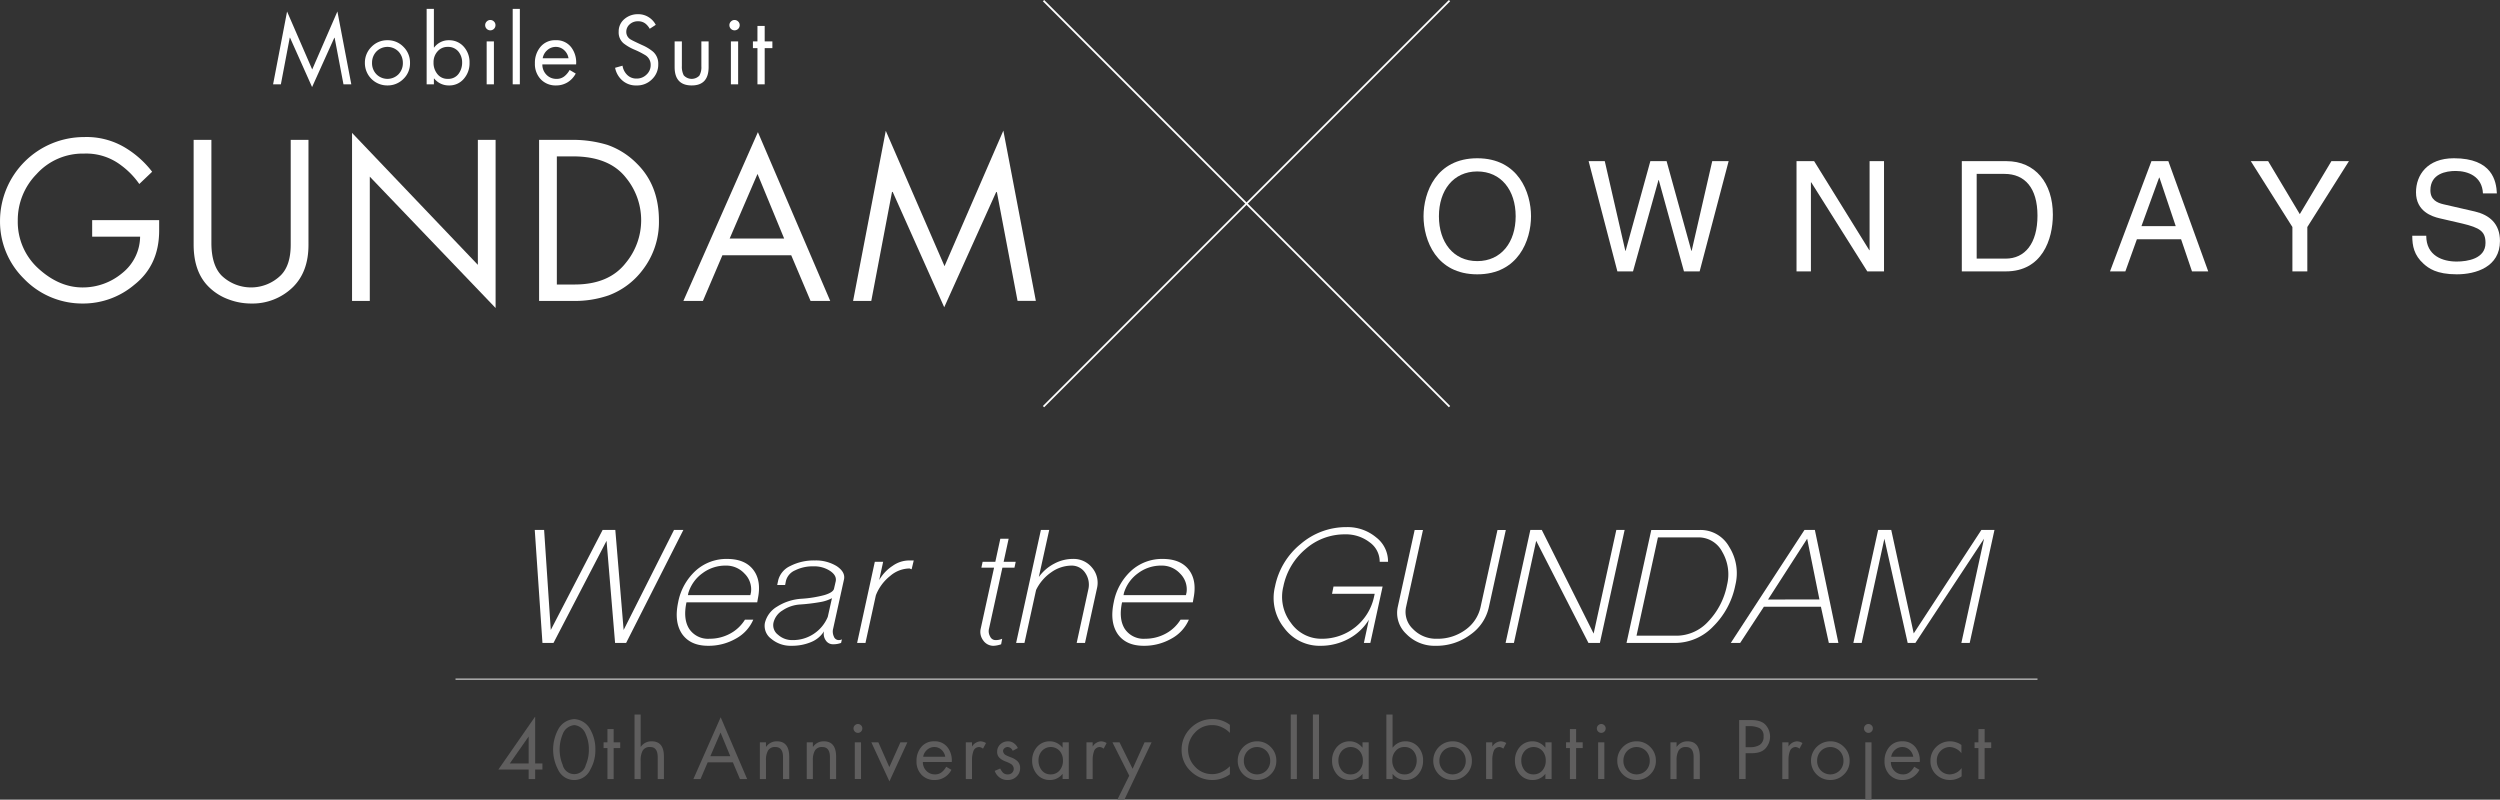 <svg xmlns="http://www.w3.org/2000/svg" width="694.538" height="222.156" viewBox="0 0 694.538 222.156">
  <rect x="0" y="0" width="694.538" height="222.156" fill="#333333" stroke="none"/>
  <g id="collabo_logo" data-name="collabo logo" transform="translate(0 0.177)">
    <g id="main" transform="translate(0 0)">
      <g id="グループ_33" data-name="グループ 33">
        <g id="グループ_26" data-name="グループ 26" transform="translate(148.563 146.261)">
          <g id="グループ_25" data-name="グループ 25" transform="translate(0 0)">
            <path id="パス_161" data-name="パス 161" d="M775.723,122.2l-2.138-31.386h2.6l1.852,27.787,14.4-27.787h3.527l2.313,27.787,13.992-27.787h2.6l-15.9,31.386H795.9l-2.37-28.37L778.788,122.2Z" transform="translate(-773.584 -90.022)" fill="#fff"/>
            <path id="パス_162" data-name="パス 162" d="M790.9,114.9q-2.254-3.335-1.1-8.788a15.9,15.9,0,0,1,4.858-8.785,12.741,12.741,0,0,1,8.73-3.28q4.971,0,7.285,3.016t1.271,8.045l-.174,1H792.116q-.983,4.606.753,7.36a6.268,6.268,0,0,0,5.665,2.751,11.9,11.9,0,0,0,5.725-1.431,10.877,10.877,0,0,0,4.1-3.863h2.313a10.879,10.879,0,0,1-4.8,5.241,15.179,15.179,0,0,1-7.746,2.009Q793.214,118.178,790.9,114.9Zm18.964-10.8.174-.793a6.124,6.124,0,0,0-1.795-5.186,6.89,6.89,0,0,0-5.261-2.223,10.6,10.6,0,0,0-6.415,2.116,10.46,10.46,0,0,0-3.933,5.505l-.115.581Z" transform="translate(-749.966 -85.205)" fill="#fff"/>
            <path id="パス_163" data-name="パス 163" d="M801.033,115.968a4.438,4.438,0,0,1-1.732-4.446,7.244,7.244,0,0,1,3.41-4.5,14.329,14.329,0,0,1,6.821-2.171,32.8,32.8,0,0,0,6.246-1.007q2.486-.736,2.719-1.8l.464-2.011q.344-1.641-1.563-2.911a7.984,7.984,0,0,0-4.626-1.271,10.884,10.884,0,0,0-5.089,1.112,4.379,4.379,0,0,0-2.542,2.911l-.232,1.164h-2.2L803,99.666a6.025,6.025,0,0,1,3.355-3.918,14.366,14.366,0,0,1,6.821-1.533,11.065,11.065,0,0,1,6.071,1.585q2.43,1.641,2.024,3.654l-3.006,13.655a3.285,3.285,0,0,0,.175,2.223,1.449,1.449,0,0,0,1.328,1.007,2.39,2.39,0,0,0,.521-.055,1.366,1.366,0,0,0,.4-.157l-.232,1a6.076,6.076,0,0,1-2.253.369,2.332,2.332,0,0,1-2.026-1.109,3.128,3.128,0,0,1-.461-2.49,7.611,7.611,0,0,1-3.527,2.966,13.623,13.623,0,0,1-5.493,1.057A8.337,8.337,0,0,1,801.033,115.968Zm11.853-1.378a10.419,10.419,0,0,0,3.875-4.71l1.157-5.186a10.377,10.377,0,0,1-3.123,1.059,51.447,51.447,0,0,1-5.608.688,9.867,9.867,0,0,0-4.972,1.642,5.435,5.435,0,0,0-2.545,3.439,3.321,3.321,0,0,0,1.271,3.335,5.849,5.849,0,0,0,4.1,1.483A10.4,10.4,0,0,0,812.887,114.59Z" transform="translate(-735.353 -84.951)" fill="#fff"/>
            <path id="パス_164" data-name="パス 164" d="M809.518,117.132l4.917-22.548h2.313l-1.1,5.082a11.58,11.58,0,0,1,3.761-3.97,7.968,7.968,0,0,1,4.508-1.48h1.331l-.581,2.432a.931.931,0,0,1-.344-.1.668.668,0,0,0-.232-.107,8.413,8.413,0,0,0-5.378,2.066,12.766,12.766,0,0,0-3.99,5.4l-2.889,13.232Z" transform="translate(-719.96 -84.951)" fill="#fff"/>
            <path id="パス_165" data-name="パス 165" d="M824.058,120.058a3.933,3.933,0,0,1-.693-3.335l3.7-16.885h-3.526l.346-1.64h3.529l1.386-6.405h2.313L829.723,98.2h3.355l-.349,1.64h-3.352l-3.7,16.885a2.887,2.887,0,0,0,.289,2.223,1.63,1.63,0,0,0,1.5,1.007,4.4,4.4,0,0,0,1.849-.371l-.287,1.533a7.348,7.348,0,0,1-2.081.424A3.428,3.428,0,0,1,824.058,120.058Z" transform="translate(-699.46 -88.565)" fill="#fff"/>
            <path id="パス_166" data-name="パス 166" d="M827.242,122.2l6.881-31.386h2.31l-2.888,13.072a12.184,12.184,0,0,1,4.279-3.706,10.938,10.938,0,0,1,5.2-1.321,6.583,6.583,0,0,1,5.319,2.433,6.457,6.457,0,0,1,1.386,5.613l-3.352,15.3h-2.313l3.237-14.872a5.787,5.787,0,0,0-.867-4.606,4.485,4.485,0,0,0-3.816-2.011,9.832,9.832,0,0,0-5.608,1.852,12.584,12.584,0,0,0-4.222,4.922L829.557,122.2Z" transform="translate(-693.51 -90.022)" fill="#fff"/>
            <path id="パス_167" data-name="パス 167" d="M839.456,114.9q-2.254-3.335-1.1-8.788a15.89,15.89,0,0,1,4.857-8.785,12.733,12.733,0,0,1,8.731-3.28q4.972,0,7.285,3.016t1.271,8.045l-.174,1H840.67q-.983,4.606.75,7.36a6.275,6.275,0,0,0,5.667,2.751,11.9,11.9,0,0,0,5.725-1.431,10.877,10.877,0,0,0,4.1-3.863h2.313a10.879,10.879,0,0,1-4.8,5.241,15.184,15.184,0,0,1-7.746,2.009Q841.768,118.178,839.456,114.9Zm18.964-10.8.174-.793A6.131,6.131,0,0,0,856.8,98.12a6.894,6.894,0,0,0-5.261-2.223,10.6,10.6,0,0,0-6.415,2.116,10.479,10.479,0,0,0-3.935,5.505l-.112.581Z" transform="translate(-677.509 -85.205)" fill="#fff"/>
            <path id="パス_168" data-name="パス 168" d="M858.806,118.444a13.276,13.276,0,0,1-2.487-11.432,20.306,20.306,0,0,1,7.17-11.856A19.367,19.367,0,0,1,876.21,90.5a12.365,12.365,0,0,1,8.212,2.859,8.382,8.382,0,0,1,3.295,6.774H885.4a6.581,6.581,0,0,0-2.774-5.4,10.8,10.8,0,0,0-6.881-2.223,16.414,16.414,0,0,0-10.926,4.075,18.266,18.266,0,0,0-6.186,10.428,11.858,11.858,0,0,0,2.081,10.056,10.293,10.293,0,0,0,8.671,4.446,14.728,14.728,0,0,0,14.455-11.7l.174-.793H872.162l.406-2.011h13.643L882.8,122.679H881.01l1.386-6.458a14.6,14.6,0,0,1-5.608,5.294,16.224,16.224,0,0,1-7.806,1.956A12.235,12.235,0,0,1,858.806,118.444Z" transform="translate(-650.664 -90.498)" fill="#fff"/>
            <path id="パス_169" data-name="パス 169" d="M872.214,119.66a7.964,7.964,0,0,1-2.316-7.514l4.686-21.329h2.31l-4.681,21.329a6.481,6.481,0,0,0,1.906,6.193,8.9,8.9,0,0,0,6.707,2.7,13.005,13.005,0,0,0,7.864-2.487,10.516,10.516,0,0,0,4.219-6.405l4.683-21.329h2.316l-4.685,21.329a12.6,12.6,0,0,1-5.2,7.781,15.741,15.741,0,0,1-9.6,3.068A10.945,10.945,0,0,1,872.214,119.66Z" transform="translate(-630.132 -90.022)" fill="#fff"/>
            <path id="パス_170" data-name="パス 170" d="M881.8,122.2l6.881-31.386h3.182l14.4,28.791,6.3-28.791h2.313L908,122.2h-3.18L890.3,93.833l-6.186,28.37Z" transform="translate(-612.089 -90.022)" fill="#fff"/>
            <path id="パス_171" data-name="パス 171" d="M902.163,90.817h13.588a9.092,9.092,0,0,1,8.035,4.656,13.691,13.691,0,0,1,1.734,10.64,22.192,22.192,0,0,1-6.186,11.539A14.687,14.687,0,0,1,908.87,122.2H895.282Zm7.17,29.374a12,12,0,0,0,8.671-3.97,20.238,20.238,0,0,0,5.2-10.109A12.337,12.337,0,0,0,921.88,96.9a7.408,7.408,0,0,0-6.592-4.023H904.013l-5.954,27.311Z" transform="translate(-591.974 -90.022)" fill="#fff"/>
            <path id="パス_172" data-name="パス 172" d="M906.905,122.2l20.467-31.386h2.891L936.8,122.2h-2.657l-2.2-10.056H916.1l-6.59,10.056Zm24.631-12.068L928.124,93.25l-10.871,16.885Z" transform="translate(-574.629 -90.022)" fill="#fff"/>
            <path id="パス_173" data-name="パス 173" d="M920.568,122.2l6.881-31.386h3.644l6.243,28.739,18.792-28.739h3.641L952.891,122.2h-2.316l6.3-28.953L937.8,122.2h-2.138L929.184,93.25l-6.3,28.953Z" transform="translate(-554.24 -90.022)" fill="#fff"/>
          </g>
        </g>
        <g id="グループ_27" data-name="グループ 27" transform="translate(138.46 198.323)">
          <path id="パス_174" data-name="パス 174" d="M779.744,111.643v12.965h2.019v1.68h-2.019v2.647h-1.807v-2.647H769.53L779.7,111.643Zm-1.807,5.528h-.042l-5.194,7.437h5.236Z" transform="translate(-769.53 -111.005)" fill="#5f5e5e"/>
          <path id="パス_175" data-name="パス 175" d="M781.509,111.9a5.387,5.387,0,0,1,4.506,3,10.878,10.878,0,0,1,1.351,5.515,10.662,10.662,0,0,1-1.373,5.453,4.912,4.912,0,0,1-9.01.02,11.885,11.885,0,0,1,.007-11.021A5.4,5.4,0,0,1,781.509,111.9Zm.02,1.677a3.787,3.787,0,0,0-3.23,2.49,11.176,11.176,0,0,0-.01,8.574,3.294,3.294,0,0,0,6.418,0,10.26,10.26,0,0,0,.85-4.309,9.871,9.871,0,0,0-.87-4.232A3.768,3.768,0,0,0,781.529,113.572Z" transform="translate(-760.424 -110.629)" fill="#5f5e5e"/>
          <path id="パス_176" data-name="パス 176" d="M782.33,113.012h1.722v3.676h1.827v1.6h-1.827v8.608H782.33v-8.608h-1.074v-1.6h1.074Z" transform="translate(-752.031 -108.962)" fill="#5f5e5e"/>
          <path id="パス_177" data-name="パス 177" d="M784.706,111.387h1.7v8.927l.052.042a3.52,3.52,0,0,1,2.961-1.52q3.447-.03,3.449,4.2v6.281h-1.722v-6.059q0-2.89-2.161-2.839a2.206,2.206,0,0,0-2.046,1.054,5.689,5.689,0,0,0-.533,2.722v5.122h-1.7Z" transform="translate(-746.883 -111.387)" fill="#5f5e5e"/>
          <path id="パス_178" data-name="パス 178" d="M798.846,111.694l7.352,17.164h-2l-1.966-4.643h-7l-1.982,4.643h-1.986Zm-.04,4.249-2.831,6.57h5.541Z" transform="translate(-737.089 -110.929)" fill="#5f5e5e"/>
          <path id="パス_179" data-name="パス 179" d="M798.675,124.856v-10.2h1.7v1.224h.075a3.487,3.487,0,0,1,2.916-1.5q3.469-.041,3.469,4.284v6.2h-1.722v-6.1q0-2.826-2.161-2.8a2.182,2.182,0,0,0-2.006.979,5.29,5.29,0,0,0-.571,2.7v5.219Z" transform="translate(-726.037 -106.927)" fill="#5f5e5e"/>
          <path id="パス_180" data-name="パス 180" d="M803.9,124.856v-10.2h1.7v1.224h.075a3.487,3.487,0,0,1,2.916-1.5q3.469-.041,3.469,4.284v6.2h-1.72v-6.1q0-2.826-2.163-2.8a2.183,2.183,0,0,0-2.006.979,5.29,5.29,0,0,0-.571,2.7v5.219Z" transform="translate(-718.234 -106.927)" fill="#5f5e5e"/>
          <path id="パス_181" data-name="パス 181" d="M810.328,112.445a1.245,1.245,0,0,1,.882.366,1.184,1.184,0,0,1,.359.877,1.218,1.218,0,0,1-.344.85,1.152,1.152,0,0,1-.877.371,1.14,1.14,0,0,1-.888-.379,1.217,1.217,0,0,1-.346-.842,1.2,1.2,0,0,1,.394-.9A1.211,1.211,0,0,1,810.328,112.445Zm-.853,5.089H811.2v10.2h-1.722Z" transform="translate(-710.459 -109.808)" fill="#5f5e5e"/>
          <path id="パス_182" data-name="パス 182" d="M811.1,114.487h1.954l3.048,6.881,3.078-6.881h1.932l-4.984,10.851Z" transform="translate(-707.492 -106.761)" fill="#5f5e5e"/>
          <path id="パス_183" data-name="パス 183" d="M821.08,114.376a4.389,4.389,0,0,1,3.686,1.68,5.963,5.963,0,0,1,1.181,3.7c0,.042,0,.1-.01.187s-.013.142-.013.184H817.9a3.438,3.438,0,0,0,.934,2.413,3.224,3.224,0,0,0,2.433,1.022,2.849,2.849,0,0,0,1.894-.628,4.955,4.955,0,0,0,1.221-1.488l1.455.85a5.351,5.351,0,0,1-1.849,2.029,5.106,5.106,0,0,1-2.826.8,4.817,4.817,0,0,1-3.624-1.451,5.236,5.236,0,0,1-1.4-3.811,5.862,5.862,0,0,1,1.306-3.888A4.471,4.471,0,0,1,821.08,114.376Zm-3.093,4.284h6.134a3.3,3.3,0,0,0-1.012-1.9,2.879,2.879,0,0,0-1.986-.8,2.981,2.981,0,0,0-2.041.773A3.242,3.242,0,0,0,817.987,118.66Z" transform="translate(-699.977 -106.927)" fill="#5f5e5e"/>
          <path id="パス_184" data-name="パス 184" d="M821.634,124.856v-10.2h1.722v1.117h.042a2.913,2.913,0,0,1,2.286-1.393,3.122,3.122,0,0,1,1.553.479l-.83,1.563a1.978,1.978,0,0,0-1.042-.459,1.7,1.7,0,0,0-1.638,1.181,7.072,7.072,0,0,0-.371,2.393v5.324Z" transform="translate(-691.775 -106.927)" fill="#5f5e5e"/>
          <path id="パス_185" data-name="パス 185" d="M828.557,114.376a2.72,2.72,0,0,1,1.625.533,3.4,3.4,0,0,1,1.094,1.338l-1.433.765a1.568,1.568,0,0,0-1.393-1.054,1.348,1.348,0,0,0-.9.354,1.014,1.014,0,0,0-.384.785,1.455,1.455,0,0,0,.882,1.169,11,11,0,0,0,1.456.616,5.243,5.243,0,0,1,1.647,1,2.551,2.551,0,0,1,.755,1.956,3.1,3.1,0,0,1-.947,2.283,3.344,3.344,0,0,1-2.507,1,3.554,3.554,0,0,1-2.435-.84,3.61,3.61,0,0,1-1.156-1.7l1.518-.648a5.043,5.043,0,0,0,.661,1.042,1.747,1.747,0,0,0,1.435.586,1.565,1.565,0,0,0,1.259-.506,1.541,1.541,0,0,0,.409-1.079,1.661,1.661,0,0,0-.818-1.328,8.612,8.612,0,0,0-1.5-.69,5.126,5.126,0,0,1-1.585-.935,2.221,2.221,0,0,1-.71-1.775,2.721,2.721,0,0,1,.865-2.031A3.083,3.083,0,0,1,828.557,114.376Z" transform="translate(-686.964 -106.927)" fill="#5f5e5e"/>
          <path id="パス_186" data-name="パス 186" d="M839.209,114.653v10.2h-1.722v-1.4h-.042a4.367,4.367,0,0,1-1.423,1.179,4.271,4.271,0,0,1-2.073.488,4.514,4.514,0,0,1-3.6-1.615,5.674,5.674,0,0,1-1.318-3.751,5.606,5.606,0,0,1,1.338-3.8,4.606,4.606,0,0,1,3.581-1.578,4.176,4.176,0,0,1,1.944.469,4.628,4.628,0,0,1,1.553,1.274h.042v-1.465Zm-8.416,5.017a4.247,4.247,0,0,0,.892,2.742,3.023,3.023,0,0,0,2.5,1.149,3.116,3.116,0,0,0,2.455-1.079,4.114,4.114,0,0,0,.947-2.811,3.976,3.976,0,0,0-.882-2.582,3.334,3.334,0,0,0-4.96-.047A3.836,3.836,0,0,0,830.793,119.67Z" transform="translate(-680.742 -106.927)" fill="#5f5e5e"/>
          <path id="パス_187" data-name="パス 187" d="M835.083,124.856v-10.2h1.722v1.117h.042a2.913,2.913,0,0,1,2.286-1.393,3.114,3.114,0,0,1,1.55.479l-.828,1.563a1.978,1.978,0,0,0-1.042-.459,1.693,1.693,0,0,0-1.638,1.181,7.012,7.012,0,0,0-.371,2.393v5.324Z" transform="translate(-671.705 -106.927)" fill="#5f5e5e"/>
          <path id="パス_188" data-name="パス 188" d="M837.978,114.487h1.964l3.619,7.322.04,0,3.3-7.325h1.954L841.3,130.418h-1.954l3.3-6.669Z" transform="translate(-667.385 -106.761)" fill="#5f5e5e"/>
          <path id="パス_189" data-name="パス 189" d="M854.287,111.9a7.771,7.771,0,0,1,4.823,1.615v2.221a7.56,7.56,0,0,0-2.166-1.53,6.057,6.057,0,0,0-2.8-.628,6.3,6.3,0,0,0-4.8,2.133,6.81,6.81,0,0,0,.042,9.386,6.328,6.328,0,0,0,4.8,2.094,5.831,5.831,0,0,0,2.881-.715A7.721,7.721,0,0,0,859.109,125v2.243a8.1,8.1,0,0,1-1.976,1.052,7.752,7.752,0,0,1-2.879.531,8.51,8.51,0,0,1-6.016-2.433,7.98,7.98,0,0,1-2.55-5.962,8.264,8.264,0,0,1,2.487-5.994A8.423,8.423,0,0,1,854.287,111.9Z" transform="translate(-655.88 -110.63)" fill="#5f5e5e"/>
          <path id="パス_190" data-name="パス 190" d="M857.342,114.376a5.152,5.152,0,0,1,3.751,1.558,5.216,5.216,0,0,1,1.573,3.863,5.072,5.072,0,0,1-1.583,3.788,5.235,5.235,0,0,1-3.773,1.535,5.294,5.294,0,0,1-5.366-5.343,5.349,5.349,0,0,1,5.4-5.4Zm3.624,5.378a3.908,3.908,0,0,0-.96-2.6,3.666,3.666,0,0,0-5.361-.052,3.824,3.824,0,0,0-1,2.657,3.756,3.756,0,0,0,1.069,2.742,3.692,3.692,0,0,0,5.177.01A3.789,3.789,0,0,0,860.966,119.754Z" transform="translate(-646.544 -106.927)" fill="#5f5e5e"/>
          <path id="パス_191" data-name="パス 191" d="M859.554,111.387v17.93h-1.7v-17.93Z" transform="translate(-637.724 -111.387)" fill="#5f5e5e"/>
          <path id="パス_192" data-name="パス 192" d="M862.024,111.387v17.93h-1.7v-17.93Z" transform="translate(-634.041 -111.387)" fill="#5f5e5e"/>
          <path id="パス_193" data-name="パス 193" d="M872.64,114.653v10.2h-1.722v-1.4h-.043a4.373,4.373,0,0,1-1.426,1.179,4.26,4.26,0,0,1-2.071.488,4.514,4.514,0,0,1-3.6-1.615,5.674,5.674,0,0,1-1.318-3.751,5.606,5.606,0,0,1,1.338-3.8,4.6,4.6,0,0,1,3.582-1.578,4.185,4.185,0,0,1,1.944.469,4.652,4.652,0,0,1,1.552,1.274h.043v-1.465Zm-8.417,5.017a4.248,4.248,0,0,0,.892,2.742,3.017,3.017,0,0,0,2.5,1.149,3.12,3.12,0,0,0,2.455-1.079,4.112,4.112,0,0,0,.944-2.811,3.962,3.962,0,0,0-.882-2.582,3.332,3.332,0,0,0-4.957-.047A3.837,3.837,0,0,0,864.224,119.67Z" transform="translate(-630.852 -106.927)" fill="#5f5e5e"/>
          <path id="パス_194" data-name="パス 194" d="M868.513,111.387h1.722v9.192h.043a4.54,4.54,0,0,1,1.5-1.264,4.23,4.23,0,0,1,2.056-.479,4.612,4.612,0,0,1,3.5,1.53,5.492,5.492,0,0,1,1.376,3.848,5.553,5.553,0,0,1-1.376,3.811,4.452,4.452,0,0,1-3.482,1.555,4.438,4.438,0,0,1-3.549-1.645h-.065v1.381h-1.722Zm4.985,9.032a3.086,3.086,0,0,0-2.363,1.037,3.765,3.765,0,0,0-.984,2.642,4.185,4.185,0,0,0,.9,2.774,3.022,3.022,0,0,0,2.5,1.149,2.985,2.985,0,0,0,2.572-1.234,4.455,4.455,0,0,0,.817-2.657,4.058,4.058,0,0,0-.86-2.562A3.138,3.138,0,0,0,873.5,120.419Z" transform="translate(-621.818 -111.387)" fill="#5f5e5e"/>
          <path id="パス_195" data-name="パス 195" d="M879.139,114.376a5.157,5.157,0,0,1,3.753,1.558,5.217,5.217,0,0,1,1.573,3.863,5.066,5.066,0,0,1-1.585,3.788,5.226,5.226,0,0,1-3.771,1.535,5.3,5.3,0,0,1-5.368-5.343,5.353,5.353,0,0,1,5.4-5.4Zm3.626,5.378a3.919,3.919,0,0,0-.96-2.6,3.666,3.666,0,0,0-5.361-.052,3.825,3.825,0,0,0-1,2.657,3.747,3.747,0,0,0,1.069,2.742,3.692,3.692,0,0,0,5.177.01A3.789,3.789,0,0,0,882.766,119.754Z" transform="translate(-614.016 -106.927)" fill="#5f5e5e"/>
          <path id="パス_196" data-name="パス 196" d="M879.63,124.856v-10.2h1.722v1.117h.042a2.913,2.913,0,0,1,2.285-1.393,3.122,3.122,0,0,1,1.553.479l-.83,1.563a1.978,1.978,0,0,0-1.042-.459,1.7,1.7,0,0,0-1.638,1.181,7.078,7.078,0,0,0-.371,2.393v5.324Z" transform="translate(-605.228 -106.927)" fill="#5f5e5e"/>
          <path id="パス_197" data-name="パス 197" d="M893.026,114.653v10.2H891.3v-1.4h-.04a4.378,4.378,0,0,1-1.425,1.179,4.263,4.263,0,0,1-2.071.488,4.522,4.522,0,0,1-3.6-1.615,5.685,5.685,0,0,1-1.319-3.751,5.609,5.609,0,0,1,1.341-3.8,4.6,4.6,0,0,1,3.582-1.578,4.184,4.184,0,0,1,1.944.469,4.651,4.651,0,0,1,1.553,1.274h.04v-1.465Zm-8.416,5.017a4.262,4.262,0,0,0,.892,2.742,3.025,3.025,0,0,0,2.5,1.149,3.121,3.121,0,0,0,2.457-1.079,4.112,4.112,0,0,0,.945-2.811,3.961,3.961,0,0,0-.882-2.582,3.332,3.332,0,0,0-4.957-.047A3.827,3.827,0,0,0,884.61,119.67Z" transform="translate(-600.43 -106.927)" fill="#5f5e5e"/>
          <path id="パス_198" data-name="パス 198" d="M889.616,113.012h1.722v3.676h1.827v1.6h-1.827v8.608h-1.722v-8.608h-1.074v-1.6h1.074Z" transform="translate(-591.929 -108.962)" fill="#5f5e5e"/>
          <path id="パス_199" data-name="パス 199" d="M893.186,112.445a1.245,1.245,0,0,1,.882.366,1.187,1.187,0,0,1,.361.877,1.21,1.21,0,0,1-.346.85,1.225,1.225,0,0,1-1.765-.007,1.214,1.214,0,0,1-.344-.842,1.188,1.188,0,0,1,.394-.9A1.2,1.2,0,0,1,893.186,112.445Zm-.85,5.089h1.722v10.2h-1.722Z" transform="translate(-586.806 -109.808)" fill="#5f5e5e"/>
          <path id="パス_200" data-name="パス 200" d="M899.651,114.376a5.158,5.158,0,0,1,3.753,1.558,5.226,5.226,0,0,1,1.572,3.863,5.065,5.065,0,0,1-1.585,3.788,5.226,5.226,0,0,1-3.773,1.535,5.294,5.294,0,0,1-5.366-5.343,5.244,5.244,0,0,1,1.558-3.823A5.19,5.19,0,0,1,899.651,114.376Zm3.624,5.378a3.906,3.906,0,0,0-.957-2.6,3.666,3.666,0,0,0-5.361-.052,3.826,3.826,0,0,0-1,2.657,3.747,3.747,0,0,0,1.072,2.742,3.692,3.692,0,0,0,5.176.01A3.777,3.777,0,0,0,903.274,119.754Z" transform="translate(-583.408 -106.927)" fill="#5f5e5e"/>
          <path id="パス_201" data-name="パス 201" d="M900.179,124.856v-10.2h1.7v1.224h.075a3.486,3.486,0,0,1,2.916-1.5q3.469-.041,3.469,4.284v6.2h-1.722v-6.1q0-2.826-2.161-2.8a2.18,2.18,0,0,0-2.006.979,5.29,5.29,0,0,0-.571,2.7v5.219Z" transform="translate(-574.563 -106.927)" fill="#5f5e5e"/>
          <path id="パス_202" data-name="パス 202" d="M907.834,112.009h3.41q3.032,0,4.189,1.637a4.871,4.871,0,0,1-.045,5.964q-1.189,1.6-4.037,1.6h-1.71v7.175h-1.807Zm1.807,1.68v5.847h1.306a4.82,4.82,0,0,0,2.595-.628,2.58,2.58,0,0,0,1.082-2.39,2.319,2.319,0,0,0-1.189-2.308,6.684,6.684,0,0,0-2.881-.521Z" transform="translate(-563.139 -110.459)" fill="#5f5e5e"/>
          <path id="パス_203" data-name="パス 203" d="M912.648,124.856v-10.2h1.722v1.117h.043a2.913,2.913,0,0,1,2.285-1.393,3.114,3.114,0,0,1,1.55.479l-.828,1.563a1.986,1.986,0,0,0-1.042-.459,1.693,1.693,0,0,0-1.638,1.181,7.018,7.018,0,0,0-.371,2.393v5.324Z" transform="translate(-555.955 -106.927)" fill="#5f5e5e"/>
          <path id="パス_204" data-name="パス 204" d="M921.245,114.376A5.152,5.152,0,0,1,925,115.934a5.219,5.219,0,0,1,1.575,3.863,5.065,5.065,0,0,1-1.585,3.788,5.227,5.227,0,0,1-3.773,1.535,5.294,5.294,0,0,1-5.366-5.343,5.349,5.349,0,0,1,5.4-5.4Zm3.624,5.378a3.9,3.9,0,0,0-.959-2.6,3.667,3.667,0,0,0-5.361-.052,3.825,3.825,0,0,0-1,2.657,3.748,3.748,0,0,0,1.072,2.742,3.689,3.689,0,0,0,5.174.01A3.768,3.768,0,0,0,924.868,119.754Z" transform="translate(-551.183 -106.927)" fill="#5f5e5e"/>
          <path id="パス_205" data-name="パス 205" d="M922.967,112.445a1.236,1.236,0,0,1,.882.366,1.177,1.177,0,0,1,.361.877,1.22,1.22,0,0,1-.339.842,1.125,1.125,0,0,1-.882.379,1.139,1.139,0,0,1-.887-.379,1.222,1.222,0,0,1,.037-1.742A1.188,1.188,0,0,1,922.967,112.445Zm-.85,5.089h1.722v15.931h-1.722Z" transform="translate(-542.364 -109.808)" fill="#5f5e5e"/>
          <path id="パス_206" data-name="パス 206" d="M928.984,114.376a4.393,4.393,0,0,1,3.686,1.68,5.979,5.979,0,0,1,1.181,3.7c0,.042-.005.1-.012.187s-.01.142-.01.184h-8.023a3.44,3.44,0,0,0,.935,2.413,3.219,3.219,0,0,0,2.432,1.022,2.848,2.848,0,0,0,1.894-.628,4.949,4.949,0,0,0,1.221-1.488l1.455.85a5.372,5.372,0,0,1-1.849,2.029,5.107,5.107,0,0,1-2.826.8,4.818,4.818,0,0,1-3.624-1.451,5.237,5.237,0,0,1-1.4-3.811,5.863,5.863,0,0,1,1.306-3.888A4.468,4.468,0,0,1,928.984,114.376Zm-3.093,4.284h6.131a3.28,3.28,0,0,0-1.01-1.9,2.878,2.878,0,0,0-1.986-.8,2.981,2.981,0,0,0-2.041.773A3.242,3.242,0,0,0,925.891,118.66Z" transform="translate(-538.952 -106.927)" fill="#5f5e5e"/>
          <path id="パス_207" data-name="パス 207" d="M929.163,119.8a5.208,5.208,0,0,1,1.6-3.868,5.4,5.4,0,0,1,3.858-1.553,5.165,5.165,0,0,1,1.839.331,4.482,4.482,0,0,1,1.3.69v2.283a4.338,4.338,0,0,0-3.2-1.722,3.661,3.661,0,0,0-2.615,1.117,3.7,3.7,0,0,0-1.02,2.659,3.812,3.812,0,0,0,.967,2.687,3.523,3.523,0,0,0,2.6,1.139,4.148,4.148,0,0,0,3.327-1.765V124.1a5.237,5.237,0,0,1-1.308.68,5.023,5.023,0,0,1-1.911.339,5.462,5.462,0,0,1-3.858-1.5A5.013,5.013,0,0,1,929.163,119.8Z" transform="translate(-531.31 -106.927)" fill="#5f5e5e"/>
          <path id="パス_208" data-name="パス 208" d="M935.154,113.012h1.722v3.676H938.7v1.6h-1.829v8.608h-1.722v-8.608h-1.074v-1.6h1.074Z" transform="translate(-523.974 -108.962)" fill="#5f5e5e"/>
        </g>
        <g id="グループ_28" data-name="グループ 28" transform="translate(289.9)">
          <line id="線_7" data-name="線 7" x2="112.796" y2="112.796" fill="none" stroke="#fff" stroke-miterlimit="10" stroke-width="0.5"/>
          <line id="線_8" data-name="線 8" x1="112.796" y2="112.796" fill="none" stroke="#fff" stroke-miterlimit="10" stroke-width="0.5"/>
        </g>
        <g id="グループ_29" data-name="グループ 29" transform="translate(0 36.114)">
          <path id="パス_209" data-name="パス 209" d="M737.375,47.019a20.808,20.808,0,0,1,11.784,3.2,26.9,26.9,0,0,1,7.083,6.443l-3.569,3.4a21.957,21.957,0,0,0-5.022-5.167,15.936,15.936,0,0,0-10.333-3.28,17.258,17.258,0,0,0-13.194,5.707,18.2,18.2,0,0,0-5.211,12.972,17.474,17.474,0,0,0,5.922,13.424Q730.52,88.8,736.909,88.8A17.045,17.045,0,0,0,747.94,84.81,13.121,13.121,0,0,0,752.9,74.686H739.581V70.1h18.61V73q0,9.612-6.911,15.066a21.982,21.982,0,0,1-14.256,5.2,22.486,22.486,0,0,1-16.444-6.936,22.262,22.262,0,0,1-6.6-16.055,23.344,23.344,0,0,1,23.4-23.253Z" transform="translate(-713.975 -45.235)" fill="#fff"/>
          <path id="パス_210" data-name="パス 210" d="M735.559,47.334h4.935V75.948q0,6.187,2.844,9.094a11.81,11.81,0,0,0,16.462-.117q2.725-2.759,2.729-8.454V47.334h4.935V76.509q0,7.462-4.324,11.729a16.043,16.043,0,0,1-11.612,4.556,17.587,17.587,0,0,1-6.258-1.146,15.1,15.1,0,0,1-5.56-3.527q-4.15-4.12-4.15-11.729Z" transform="translate(-681.765 -44.764)" fill="#fff"/>
          <path id="パス_211" data-name="パス 211" d="M753.217,93.232V46.554l34.952,36.659V48.5H793.1V95.206l-34.952-36.49V93.232Z" transform="translate(-655.414 -45.928)" fill="#fff"/>
          <path id="パス_212" data-name="パス 212" d="M774.067,47.334h8.855a32.932,32.932,0,0,1,10.131,1.393,21.328,21.328,0,0,1,8.185,5.2q6.127,6.038,6.126,15.821a21.772,21.772,0,0,1-4.558,13.76,20.991,20.991,0,0,1-9.346,7,28.566,28.566,0,0,1-9.959,1.565h-9.433ZM779,51.92V87.512h4.932q9.552,0,14.226-6.009a18.59,18.59,0,0,0,.057-23.632q-4.647-5.952-14.72-5.952Z" transform="translate(-624.3 -44.764)" fill="#fff"/>
          <path id="パス_213" data-name="パス 213" d="M810.852,46.472,830.94,93.355h-5.463l-5.371-12.686H800.992l-5.411,12.686h-5.428Zm-.11,11.609-7.734,17.942h15.136Z" transform="translate(-600.295 -46.051)" fill="#fff"/>
          <path id="パス_214" data-name="パス 214" d="M818.149,46.35l16.32,37.611L850.813,46.3l9.029,47.3h-5.084l-5.75-30.276-.224.115-14.4,31.934L820.07,63.328l-.187,0-5.76,30.281h-5.054Z" transform="translate(-572.067 -46.303)" fill="#fff"/>
        </g>
        <g id="グループ_30" data-name="グループ 30" transform="translate(395.48 43.788)">
          <path id="パス_215" data-name="パス 215" d="M898.25,65.5c0,7.21-4.01,12.457-10.665,12.457S876.93,72.707,876.93,65.5s4.01-12.452,10.655-12.452S898.25,58.284,898.25,65.5Zm4.267,0c0-6.6-3.5-16.115-14.931-16.115S872.656,58.893,872.656,65.5s3.5,16.13,14.929,16.13S902.516,72.109,902.516,65.5Z" transform="translate(-872.656 -49.382)" fill="#fff"/>
          <path id="パス_216" data-name="パス 216" d="M903.39,80.33h-4.342l-7.99-30.625h4.486l5.712,24.911h.085l6.866-24.911h4.513L919.6,74.616h.085L925.4,49.705h4.558L921.9,80.33h-4.354l-7-25.387h-.075Z" transform="translate(-845.195 -48.9)" fill="#fff"/>
          <path id="パス_217" data-name="パス 217" d="M934.532,49.705h4.008V80.33h-4.648L918.319,55.592h-.087V80.33h-4V49.705h4.895L934.45,74.446h.082Z" transform="translate(-810.612 -48.9)" fill="#fff"/>
          <path id="パス_218" data-name="パス 218" d="M936.789,53.247h7.731c5.63,0,9.159,3.878,9.159,11.6s-3.484,11.938-8.853,11.938h-8.037ZM932.657,80.33H944.9c10.066,0,13.055-8.875,13.055-15.744,0-8.823-4.912-14.882-12.883-14.882H932.657Z" transform="translate(-783.117 -48.9)" fill="#fff"/>
          <path id="パス_219" data-name="パス 219" d="M957.916,67.752l4.907-13.483h.082l4.526,13.483Zm11.008,3.661,3.028,8.917h4.511L965.384,49.705H960.69L949.176,80.33h4.267l3.2-8.917Z" transform="translate(-758.465 -48.9)" fill="#fff"/>
          <path id="パス_220" data-name="パス 220" d="M980.574,80.33h-4.145V68.006l-11.559-18.3h4.818l8.79,14.715,8.788-14.715h4.867l-11.559,18.3Z" transform="translate(-735.045 -48.9)" fill="#fff"/>
          <path id="パス_221" data-name="パス 221" d="M1002.5,59.139c-.217-4.73-4.14-6.226-7.6-6.226-2.6,0-7,.73-7,5.371,0,2.607,1.834,3.462,3.624,3.883l8.741,2.009c3.973.94,6.964,3.325,6.964,8.19,0,7.245-6.742,9.261-11.99,9.261-5.675,0-7.883-1.712-9.254-2.948-2.6-2.345-3.123-4.907-3.123-7.764h3.885c0,5.545,4.531,7.163,8.446,7.163,2.991,0,8.018-.763,8.018-5.159,0-3.2-1.5-4.219-6.525-5.418l-6.265-1.448c-2-.466-6.52-1.877-6.52-7.208,0-4.773,3.1-9.463,10.53-9.463,10.709,0,11.776,6.388,11.941,9.757Z" transform="translate(-708.181 -49.382)" fill="#fff"/>
        </g>
        <line id="線_9" data-name="線 9" x2="439.494" transform="translate(126.55 188.489)" fill="none" stroke="#fff" stroke-miterlimit="10" stroke-width="0.25"/>
        <g id="グループ_32" data-name="グループ 32" transform="translate(75.866 2.291)">
          <g id="グループ_31" data-name="グループ 31">
            <path id="パス_222" data-name="パス 222" d="M748.3,33.038l6.983,16.1,7-16.118,3.863,20.245h-2.176l-2.46-12.957-.1.05-6.161,13.668-6.126-13.718h-.08l-2.465,12.957h-2.163Z" transform="translate(-744.415 -32.305)" fill="#fff"/>
            <path id="パス_223" data-name="パス 223" d="M760.96,36.226a6.015,6.015,0,0,1,4.386,1.819,6.108,6.108,0,0,1,1.84,4.516,5.93,5.93,0,0,1-1.852,4.431,6.117,6.117,0,0,1-4.411,1.794,6.2,6.2,0,0,1-6.273-6.248,6.112,6.112,0,0,1,1.822-4.466A6.051,6.051,0,0,1,760.96,36.226Zm4.237,6.288a4.564,4.564,0,0,0-1.121-3.046,4.29,4.29,0,0,0-6.266-.062,4.48,4.48,0,0,0-1.174,3.108,4.392,4.392,0,0,0,1.254,3.205,4.321,4.321,0,0,0,6.049.012A4.423,4.423,0,0,0,765.2,42.514Z" transform="translate(-729.143 -27.518)" fill="#fff"/>
            <path id="パス_224" data-name="パス 224" d="M761.533,32.732h2.014V43.479h.05A5.288,5.288,0,0,1,765.341,42a4.931,4.931,0,0,1,2.405-.558,5.371,5.371,0,0,1,4.092,1.789,6.411,6.411,0,0,1,1.61,4.5,6.482,6.482,0,0,1-1.61,4.454A5.19,5.19,0,0,1,767.771,54a5.167,5.167,0,0,1-4.15-1.927h-.075V53.69h-2.014Zm5.827,10.56A3.6,3.6,0,0,0,764.6,44.5a4.4,4.4,0,0,0-1.149,3.088,4.9,4.9,0,0,0,1.057,3.242,3.529,3.529,0,0,0,2.919,1.341,3.487,3.487,0,0,0,3.008-1.441,5.215,5.215,0,0,0,.957-3.105,4.747,4.747,0,0,0-1.007-3A3.669,3.669,0,0,0,767.36,43.292Z" transform="translate(-718.87 -32.732)" fill="#fff"/>
            <path id="パス_225" data-name="パス 225" d="M769.47,33.968a1.46,1.46,0,0,1,1.032.429,1.378,1.378,0,0,1,.421,1.024,1.416,1.416,0,0,1-.4.994,1.436,1.436,0,0,1-2.064-.007,1.421,1.421,0,0,1-.4-.987,1.391,1.391,0,0,1,.458-1.049A1.411,1.411,0,0,1,769.47,33.968Zm-.994,5.952h2.014V51.845h-2.014Z" transform="translate(-709.139 -30.888)" fill="#fff"/>
            <path id="パス_226" data-name="パス 226" d="M773.111,32.732V53.69h-1.986V32.732Z" transform="translate(-704.556 -32.732)" fill="#fff"/>
            <path id="パス_227" data-name="パス 227" d="M779.379,36.226a5.13,5.13,0,0,1,4.312,1.964,6.96,6.96,0,0,1,1.378,4.324c0,.047-.005.122-.012.217s-.01.167-.01.217h-9.381a4.032,4.032,0,0,0,1.091,2.819A3.763,3.763,0,0,0,779.6,46.96a3.312,3.312,0,0,0,2.211-.733,5.692,5.692,0,0,0,1.428-1.74l1.7.994a6.279,6.279,0,0,1-2.163,2.373,6,6,0,0,1-3.3.932,5.638,5.638,0,0,1-4.237-1.695,6.137,6.137,0,0,1-1.64-4.454,6.836,6.836,0,0,1,1.53-4.548A5.2,5.2,0,0,1,779.379,36.226Zm-3.616,5.007h7.17a3.831,3.831,0,0,0-1.181-2.223,3.355,3.355,0,0,0-2.323-.932,3.472,3.472,0,0,0-2.385.9A3.793,3.793,0,0,0,775.763,41.233Z" transform="translate(-700.859 -27.518)" fill="#fff"/>
            <path id="パス_228" data-name="パス 228" d="M788.9,33.325a5.337,5.337,0,0,1,3.071.895,5.5,5.5,0,0,1,1.864,2.061l-1.677,1.094A4.832,4.832,0,0,0,791.039,36a3.17,3.17,0,0,0-2.139-.708,3.287,3.287,0,0,0-2.29.832,2.727,2.727,0,0,0-.962,2.148,2.41,2.41,0,0,0,1.378,2.161q.509.31,3.13,1.515a12.26,12.26,0,0,1,2.971,1.827,4.424,4.424,0,0,1,1.4,3.442,5.592,5.592,0,0,1-1.722,4.175,5.8,5.8,0,0,1-4.292,1.727,5.678,5.678,0,0,1-4.162-1.565,6.28,6.28,0,0,1-1.814-3.342l2.064-.583a4.529,4.529,0,0,0,1.291,2.555,3.564,3.564,0,0,0,2.6,1.022,3.829,3.829,0,0,0,2.809-1.136,3.518,3.518,0,0,0,1.119-2.629,3.109,3.109,0,0,0-1.406-2.687,24.031,24.031,0,0,0-3.093-1.578,13.215,13.215,0,0,1-3.008-1.742,3.931,3.931,0,0,1-1.378-3.22,4.454,4.454,0,0,1,1.6-3.554A5.651,5.651,0,0,1,788.9,33.325Z" transform="translate(-687.521 -31.847)" fill="#fff"/>
            <path id="パス_229" data-name="パス 229" d="M789.175,36.356h2.014V43.2a5.2,5.2,0,0,0,.511,2.572,2.975,2.975,0,0,0,4.334.112,4.69,4.69,0,0,0,.571-2.6V36.356h2.014v7.13q0,5.1-4.683,5.107-4.759,0-4.76-5.107Z" transform="translate(-677.62 -27.324)" fill="#fff"/>
            <path id="パス_230" data-name="パス 230" d="M796.693,33.968a1.459,1.459,0,0,1,1.032.429,1.377,1.377,0,0,1,.421,1.024,1.414,1.414,0,0,1-.4.994,1.436,1.436,0,0,1-2.064-.007,1.421,1.421,0,0,1-.4-.987,1.384,1.384,0,0,1,.461-1.049A1.4,1.4,0,0,1,796.693,33.968ZM795.7,39.92h2.014V51.845H795.7Z" transform="translate(-668.514 -30.888)" fill="#fff"/>
            <path id="パス_231" data-name="パス 231" d="M799.16,34.631h2.011v4.3h2.136v1.864h-2.136V50.856H799.16V40.794H797.9V38.93h1.256Z" transform="translate(-664.594 -29.898)" fill="#fff"/>
          </g>
        </g>
      </g>
    </g>
  </g>
</svg>

